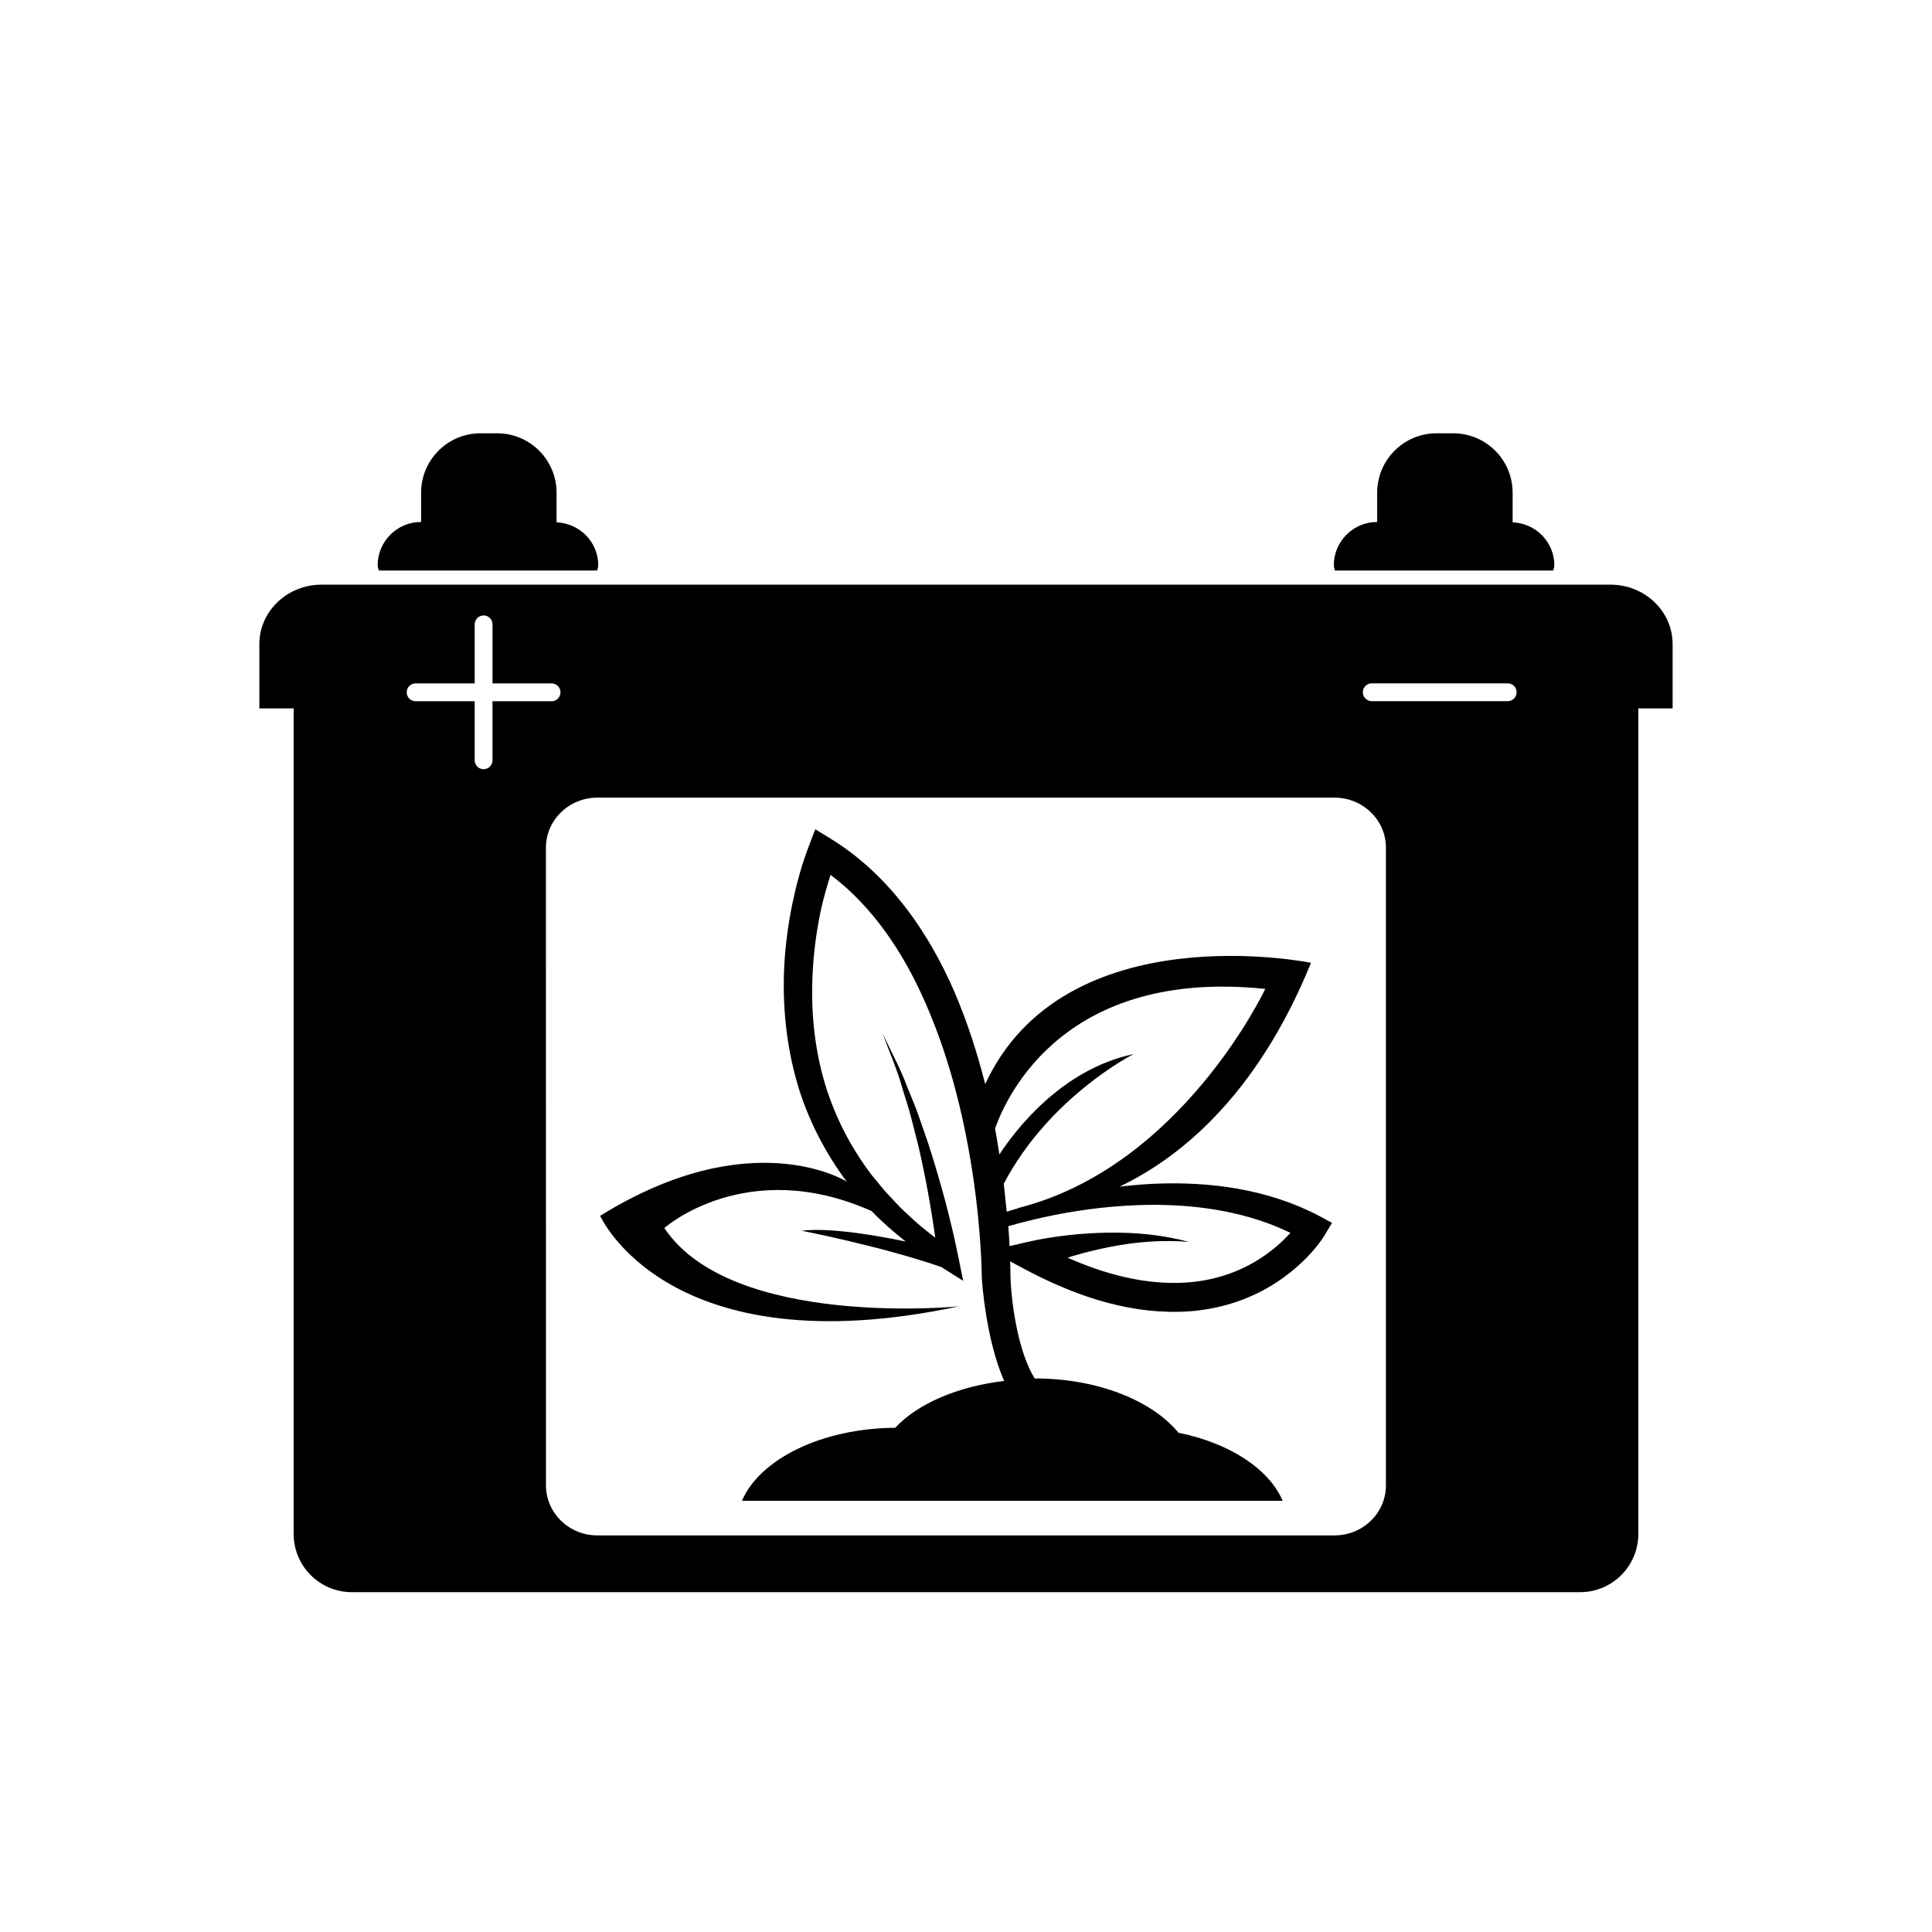 <?xml version="1.0" encoding="UTF-8"?>
<!-- Uploaded to: ICON Repo, www.svgrepo.com, Generator: ICON Repo Mixer Tools -->
<svg fill="#000000" width="800px" height="800px" version="1.1" viewBox="144 144 512 512" xmlns="http://www.w3.org/2000/svg">
 <g>
  <path d="m302.26 295.21c0.062-0.473 0.285-0.898 0.285-1.387 0-6.188-4.93-11.148-11.051-11.398v-7.856c0-8.691-7.055-15.742-15.742-15.742h-4.41c-8.691 0-15.742 7.055-15.742 15.742v7.762h-0.035c-6.344 0-11.477 5.148-11.477 11.477 0 0.488 0.219 0.914 0.285 1.387h57.887z"/>
  <path d="m555.63 295.21c0.062-0.473 0.285-0.898 0.285-1.387 0-6.188-4.93-11.148-11.051-11.398l-0.004-7.856c0-8.691-7.055-15.742-15.742-15.742h-4.41c-8.691 0-15.742 7.055-15.742 15.742v7.762h-0.016c-6.344 0-11.477 5.148-11.477 11.477 0 0.488 0.219 0.914 0.285 1.387h57.871z"/>
  <path d="m570.77 298.94h-341.55c-9.102 0-16.484 7.055-16.484 15.742v17.051h9.086v218.78c0 8.516 6.91 15.43 15.43 15.43h325.49c8.516 0 15.43-6.91 15.43-15.43v-218.78h9.086v-17.051c-0.004-8.703-7.371-15.742-16.488-15.742zm-296.25 46.539c0 1.309-1.055 2.363-2.363 2.363s-2.363-1.055-2.363-2.363v-15.648h-15.648c-1.309 0-2.363-1.055-2.363-2.363s1.055-2.363 2.363-2.363l15.652 0.004v-15.648c0-1.309 1.055-2.363 2.363-2.363s2.363 1.055 2.363 2.363v15.648h15.648c1.309 0 2.363 1.055 2.363 2.363s-1.055 2.363-2.363 2.363l-15.652-0.004zm236.77 192.16c0 7.32-6.109 13.258-13.633 13.258h-195.34c-7.527 0-13.633-5.934-13.633-13.258l-0.004-169c0-7.32 6.109-13.258 13.633-13.258h195.34c7.527 0 13.633 5.934 13.633 13.258zm32.262-207.82h-36.023c-1.309 0-2.363-1.055-2.363-2.363 0-1.309 1.055-2.363 2.363-2.363h36.023c1.309 0 2.363 1.055 2.363 2.363-0.004 1.309-1.059 2.363-2.363 2.363z"/>
  <path d="m449.69 457.71c-3.023 0.156-6.047 0.426-9.035 0.77 14.863-7.055 36.023-23.02 50.773-59.324 0 0-65.273-13.367-86.34 32.148-2.094-8.266-4.723-16.406-8.094-24.324-6.863-15.887-17.398-31.219-32.906-40.746l-4.031-2.473-1.652 4.312c-2.016 5.258-3.336 10.25-4.441 15.508-1.055 5.195-1.777 10.484-2.094 15.809-0.598 10.629 0.441 21.41 3.418 31.707 2.754 9.461 7.336 18.344 13.227 26.215l-0.316-0.285s-25.16-15.664-65.148 9.18c0 0 17.871 40.43 95.047 23.992 0 0-60.238 5.984-78.043-20.766 0 0 21.711-19.254 54.867-4.519h0.031c2.832 2.93 5.887 5.59 9.07 8.109-5.699-1.211-19.43-3.84-27.582-2.867 0 0 20.973 4.062 37.031 9.621 0.172 0.109 0.332 0.234 0.504 0.332l5.273 3.32-1.195-5.918c-2.094-10.453-4.863-20.594-8.109-30.621l-2.582-7.445c-0.867-2.473-1.953-4.914-2.914-7.352-1.828-4.945-4.359-9.523-6.566-14.266 1.793 4.914 3.938 9.73 5.32 14.77 0.738 2.504 1.59 4.945 2.234 7.477l1.938 7.574c1.875 8.047 3.336 16.199 4.488 24.355-2.332-1.777-4.613-3.606-6.723-5.621-1.859-1.668-3.606-3.418-5.242-5.273-1.762-1.746-3.211-3.746-4.816-5.621-6-7.856-10.453-16.766-13.02-26.262-2.551-9.492-3.289-19.461-2.582-29.316 0.332-4.945 1.039-9.855 2.062-14.703 0.691-3.148 1.59-6.312 2.566-9.367 11.352 8.535 19.586 21.051 25.363 34.449 6.535 15.051 10.453 31.348 12.738 47.801 0.566 4.125 1.023 8.266 1.355 12.391 0.348 4.203 0.566 8.156 0.645 12.531 0.566 7.731 2.394 18.988 5.902 26.953-12.328 1.465-22.844 5.984-28.875 12.406-19.555 0.156-35.879 8.328-40.605 19.348h143.29c-3.637-8.469-14.059-15.289-27.613-18.027-6.977-8.516-21.395-14.391-38.102-14.391-4.172-6.613-6.109-18.941-6.406-26.574 0-1.434-0.062-2.961-0.109-4.457l3.699 1.984c12.406 6.613 26.34 11.73 41.172 11.383 7.367-0.156 14.816-1.906 21.461-5.32 3.336-1.699 6.438-3.824 9.273-6.234 1.402-1.227 2.754-2.519 4.031-3.906 1.289-1.449 2.394-2.769 3.606-4.644l2.062-3.465-3.465-1.875c-13.734-7.172-29.133-9.125-43.836-8.48zm-39.676-0.016c12.156-23.129 34.402-34.352 34.402-34.352-19.066 4.031-31.301 20.09-35.566 26.609-0.363-2.297-0.723-4.582-1.148-6.879 3.273-9.227 18.844-42.492 71.605-37 0 0-22.184 47.246-65.605 58.094h0.234c-1.055 0.332-2.109 0.598-3.148 0.945-0.27-2.473-0.488-4.945-0.773-7.418zm75.699 13.305c-1.055 1.148-2.188 2.234-3.371 3.258-2.394 2.031-4.992 3.809-7.793 5.227-5.574 2.867-11.84 4.359-18.215 4.488-9.965 0.25-19.949-2.488-29.395-6.66 0.363-0.109 0.723-0.25 1.086-0.363 3.305-0.992 6.691-1.828 10.125-2.504 6.832-1.34 13.871-1.922 20.957-1.324-6.863-1.844-14.105-2.566-21.332-2.457-3.621 0.047-7.242 0.285-10.863 0.691-3.637 0.441-7.18 0.961-10.926 1.844l-4.441 1.039c-0.078-1.496-0.156-2.977-0.27-4.426-0.016-0.285-0.062-0.566-0.078-0.852 12.547-3.59 25.695-5.637 38.668-5.668 12.547 0.016 25.16 2.094 36.086 7.414-0.098 0.121-0.16 0.215-0.238 0.293z"/>
 </g>
</svg>